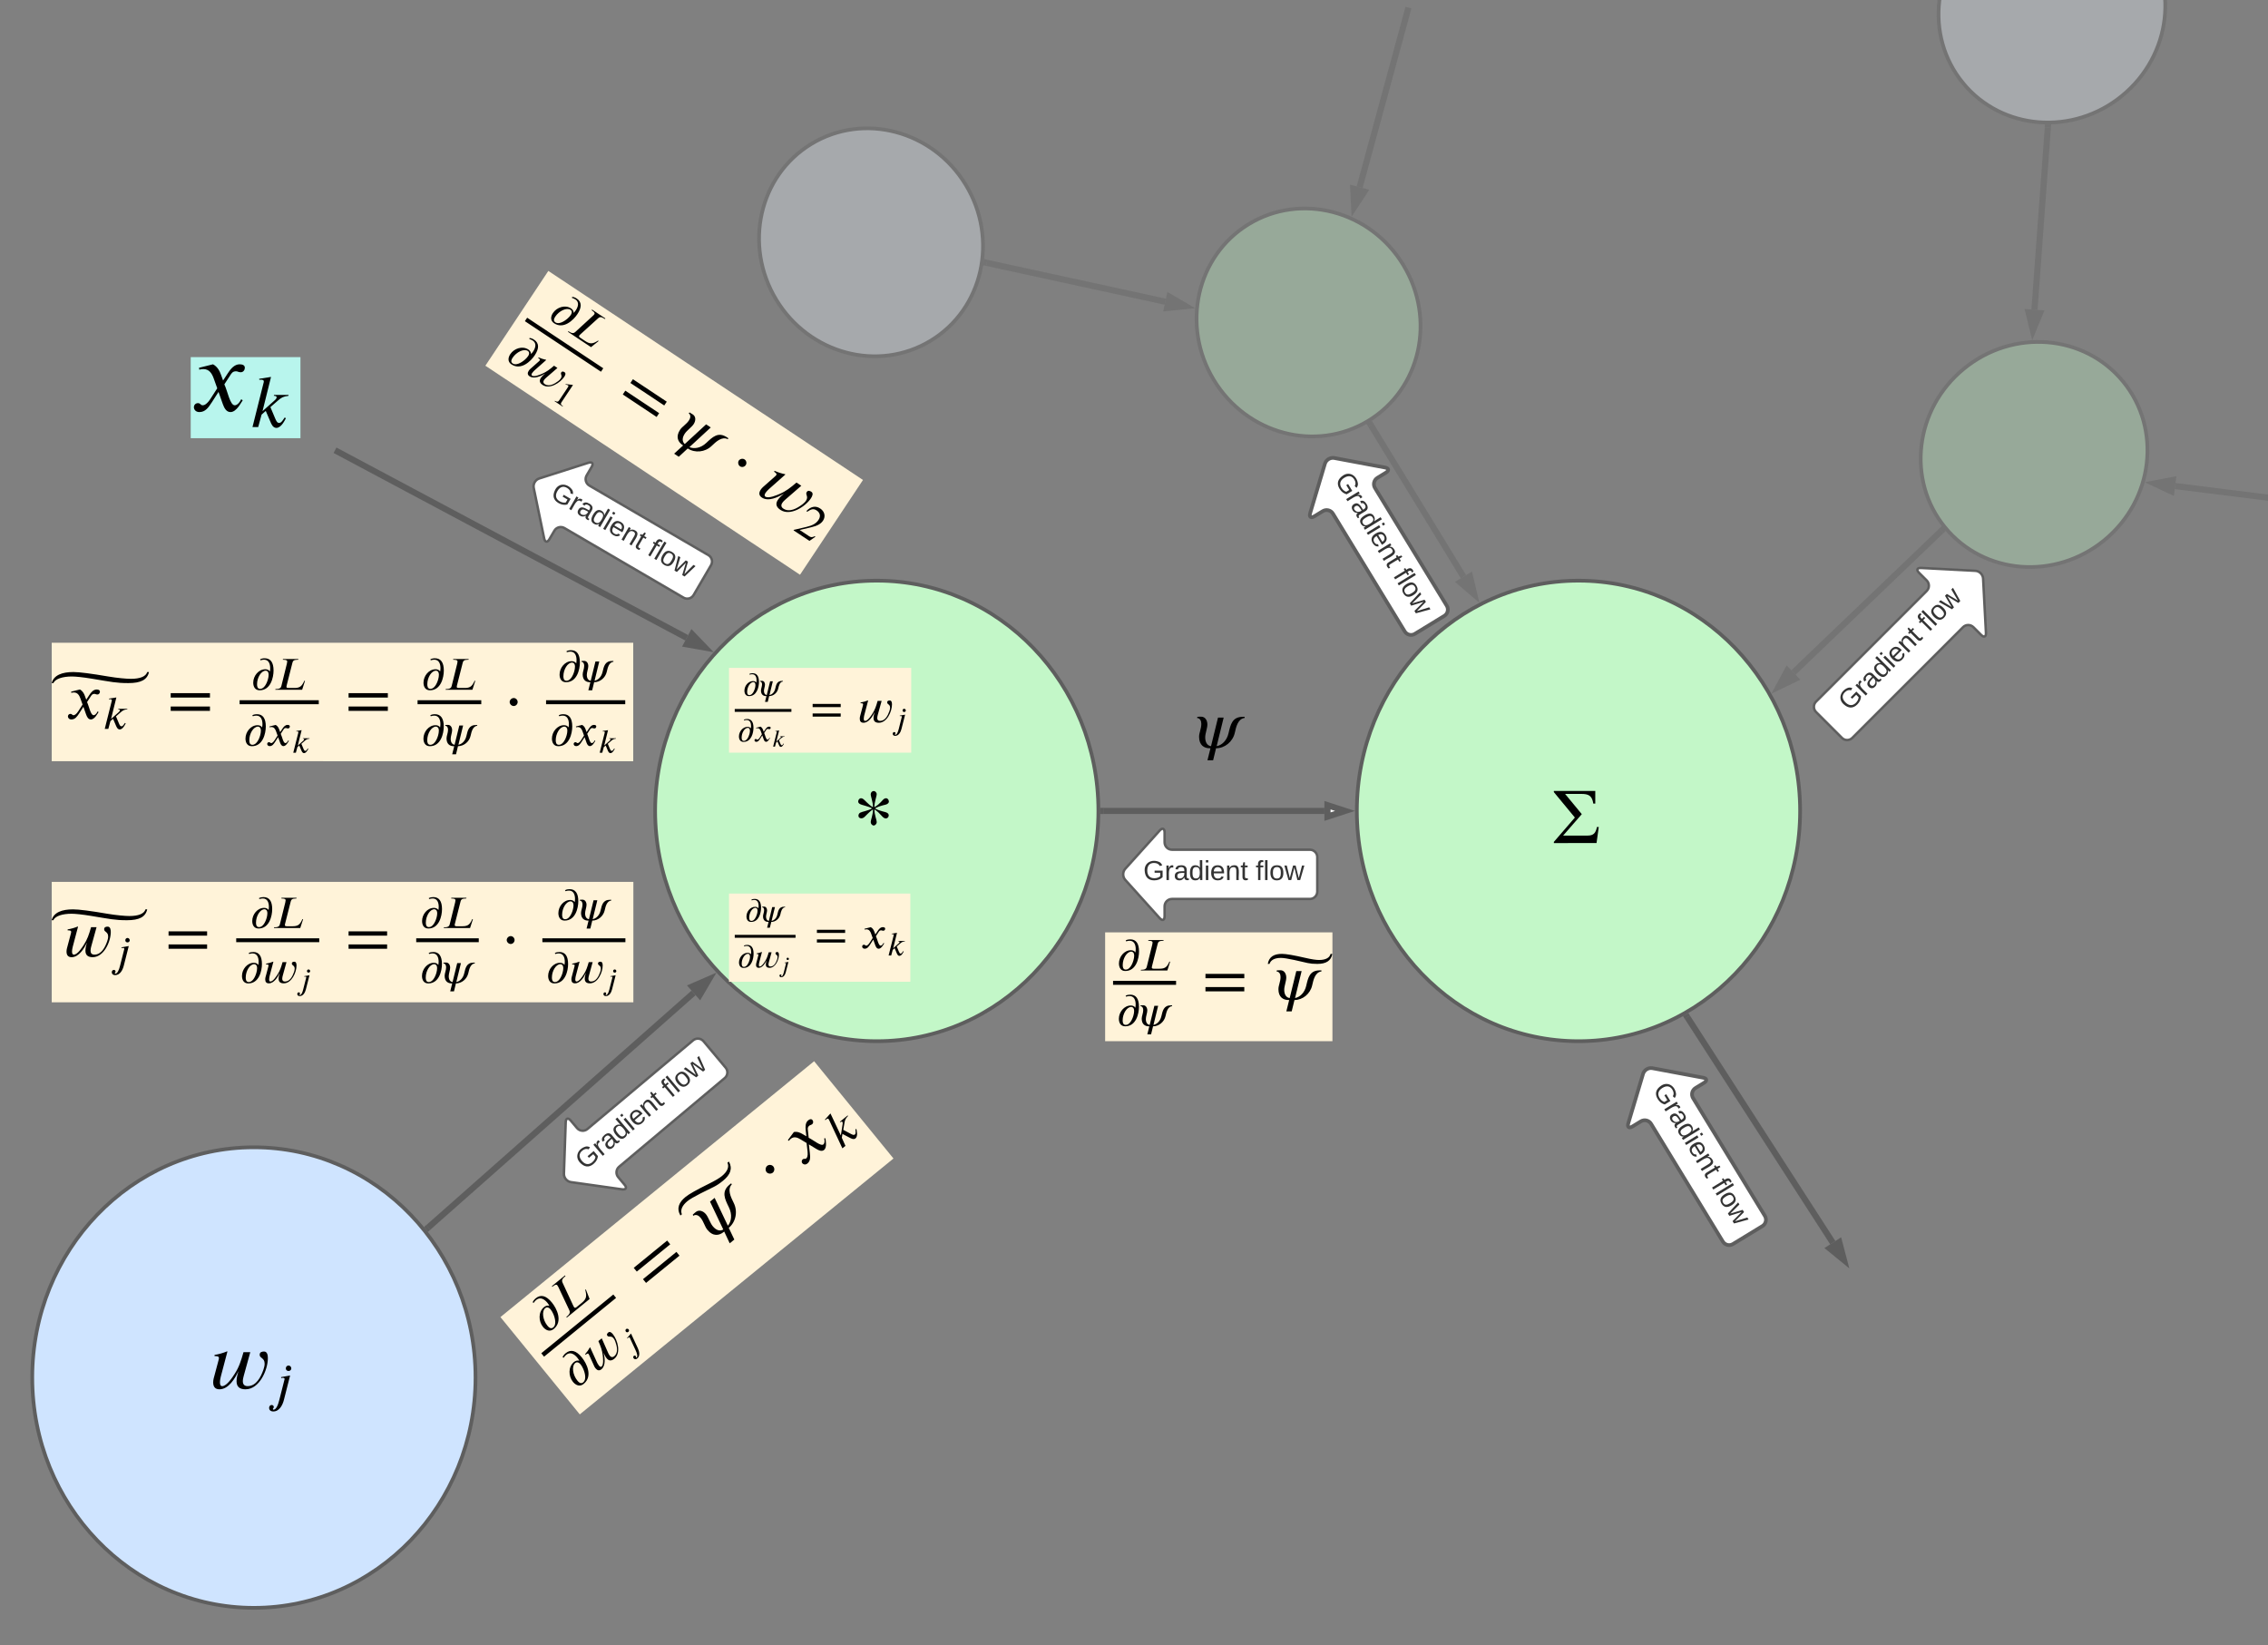<svg xmlns="http://www.w3.org/2000/svg" xmlns:xlink="http://www.w3.org/1999/xlink" xmlns:lucid="lucid" width="1842" height="1336"><rect width="100%" height="100%" fill="#808080" stroke="none"/><g transform="translate(-218 -1350)" lucid:page-tab-id="0_0"><path d="M604.2 2468.64c0 103.27-80.58 187-180 187-99.4 0-180-83.73-180-187 0-103.26 80.6-186.98 180-186.98 99.42 0 180 83.72 180 186.98z" stroke="#5e5e5e" stroke-width="3" fill="#cfe4ff"/><path d="M1110.08 2008.5c0 103.27-80.6 187-180 187s-180-83.73-180-187c0-103.26 80.6-186.98 180-186.98s180 83.72 180 187z" stroke="#5e5e5e" stroke-width="3" fill="#c3f7c8"/><path d="M492.3 1716.8l283.46 151.14M492.34 1716.83l-2.26-1.2" stroke="#5e5e5e" stroke-width="5" fill="none"/><path d="M790.55 1875.83l-14.77-2.63 4.36-8.18z" stroke="#5e5e5e" stroke-width="5" fill="#5e5e5e"/><path d="M781.3 2156.26l-215.5 190.5" stroke="#5e5e5e" stroke-width="5" fill="none"/><path d="M793.85 2145.16l-7.6 12.92-6.15-6.94z" stroke="#5e5e5e" stroke-width="5" fill="#5e5e5e"/><path d="M567.5 2348.58l-2 1.78-3.12-3.92 1.82-1.6z" stroke="#5e5e5e" stroke-width=".05" fill="#5e5e5e"/><path d="M372.9 1640h89.12v65.83H372.9z" fill="#b8f5ed"/><path d="M399.18 1659l3.88-5.94c2.24-3.45 5.26-7.24 9.57-7.24 2.76 0 4.22 1.03 4.22 2.84 0 1.64-1.12 3.62-3.36 3.62-1.9 0-2.34-.77-3.8-.77-2.6 0-3.53 1.38-4.74 3.28l-4.74 7.33c2.58 5.35 4.57 17 8.44 17 1.38 0 3.45-1.22 5.26-4.93l1.2.86c-1.03 1.3-4.9 9.57-9.9 9.57-3.54 0-5.17-3.53-6.3-6.64l-3.44-9.73-5.43 8.44c-2.76 4.23-5.26 7.93-10.1 7.93-3.1 0-4.47-2.15-4.47-4.05 0-1.38 1.12-3.2 3.28-3.2 2.24 0 1.9 1.74 4.05 1.74 1.04 0 3.28-.88 6.04-5.1l5.6-8.7-2.84-7.93c-1.47-4.14-3.7-7.67-8.45-7.67-1.12 0-2.4.17-3.27.5l-.26-1.54 11.38-2.84c3.8 2.07 5.43 5.6 6.46 8.44M452.42 1670.72l-.25.74c-4.08.42-5.8 1.52-8.1 3.53l-6.46 5.6 3.9 9.26c.92 2.13 1.65 3.6 3.24 3.6 1.83 0 3.17-2.63 4.5-4.46l.92.68c-.73 1.27-3.6 7.8-7.74 7.8-2.8 0-4.08-3.23-4.75-4.82l-3.84-8.96-3.4 3-2.75 10.1h-4.63l9-35.9c.14-.35.2-.78.2-1.2 0-.67-.6-1.34-1.95-1.34-.55 0-1.16 0-1.65.12l-.18-.86 9.63-1.52-6.9 27.8 10.2-9.1c.66-.6 1.27-1.4 1.27-2.2 0-.72-.98-1.14-1.6-1.14h-.72l.24-.74h11.82"/><path d="M810.08 1892.36h147.98v68.83H810.08z" fill="#fff3d9"/><path d="M814.73 1928.06h46.02v-2.32h-46.02zM826.85 1897.85l-.27-.54c.76-.46 1.75-.62 2.68-.62 3.45 0 5.15 2.46 5.15 7.12 0 4.05-1.66 11.47-8.07 11.47-2.68 0-3.73-2.1-3.73-4.43 0-3.87 3.04-7.78 7.04-7.78.88 0 2.06.3 2.63 1.3.1-.6.2-1.25.2-1.9 0-2.4-.8-4.96-3.6-4.96-.73 0-1.34.14-2.02.35m4.7 8.4c0-1.8-.92-2.37-1.66-2.37-2.72 0-5.08 4.08-5.08 7.9 0 1.03.1 2.67 1.84 2.67 2.1 0 3.72-2.74 4.5-5.53.24-.9.4-1.84.4-2.68M853.88 1902.95v.44c-2.63.34-3.3 3.38-3.86 5.82-.8 3.5-3.95 6.05-7.34 6.05l-1.15 4.7h-2.22l1.2-4.7h-.3c-2.12 0-4.18-1.12-4.18-4.52 0-1.53.88-3.17.88-5 0-1.1-.38-2.23-1.67-2.36l.14-.45c.52-.06 1-.06 1.5-.06 1.56 0 2.4 1.47 2.4 3.03 0 1.54-.84 3.48-.84 5.07 0 2.05.88 3.26 2.28 3.45l2.75-11.2h2.2l-2.72 11.2c2-.38 3.97-2.14 4.65-5.12.77-3.3 1.4-6.38 5.6-6.38h.7M822.4 1935.04l-.28-.55c.77-.47 1.75-.64 2.68-.64 3.46 0 5.15 2.47 5.15 7.12 0 4.06-1.67 11.48-8.08 11.48-2.68 0-3.72-2.1-3.72-4.44 0-3.86 3.04-7.78 7.04-7.78.86 0 2.04.3 2.62 1.32.1-.6.2-1.26.2-1.92 0-2.4-.8-4.95-3.6-4.95-.74 0-1.34.12-2.03.34m4.7 8.38c0-1.78-.93-2.35-1.67-2.35-2.7 0-5.06 4.08-5.06 7.88 0 1.04.1 2.7 1.83 2.7 2.1 0 3.73-2.75 4.5-5.54.24-.9.4-1.83.4-2.68M838.3 1944.27l1.24-1.9c.7-1.08 1.67-2.3 3.04-2.3.87 0 1.34.34 1.34.9 0 .53-.36 1.16-1.07 1.16-.6 0-.74-.24-1.2-.24-.82 0-1.13.43-1.5 1.03l-1.52 2.33c.83 1.7 1.46 5.4 2.7 5.4.43 0 1.08-.4 1.66-1.57l.37.26c-.33.42-1.56 3.04-3.15 3.04-1.12 0-1.64-1.12-2-2.1l-1.1-3.1-1.72 2.68c-.87 1.35-1.67 2.52-3.2 2.52-1 0-1.42-.68-1.42-1.28 0-.44.35-1.02 1.04-1.02.7 0 .6.55 1.28.55.33 0 1.04-.27 1.92-1.6l1.78-2.78-.9-2.52c-.47-1.3-1.18-2.44-2.7-2.44-.34 0-.75.07-1.03.18l-.08-.5 3.6-.9c1.2.66 1.73 1.78 2.06 2.68M855.4 1947.88l-.1.23c-1.3.15-1.86.5-2.6 1.15l-2.1 1.8 1.27 3c.3.68.53 1.15 1.04 1.15.6 0 1.03-.84 1.46-1.43l.3.2c-.24.43-1.16 2.53-2.5 2.53-.9 0-1.3-1.04-1.53-1.55l-1.23-2.9-1.1.97-.9 3.26h-1.48l2.9-11.57c.05-.1.07-.24.07-.38 0-.2-.2-.43-.64-.43-.18 0-.38 0-.53.03l-.06-.28 3.1-.5-2.22 8.97 3.28-2.93c.22-.2.4-.46.4-.7 0-.25-.3-.4-.5-.4h-.23l.08-.22h3.8M900.8 1924.2H878v-2.57h22.8v2.56m0 7.74H878v-2.56h22.8v2.56M934.04 1919.15l-3.1 11.2c-.23.9-.47 1.78-.47 2.7 0 1.52.74 2.37 2.3 2.37 4.17 0 6.34-4.45 7.54-7.86.32-.93.6-1.9.6-2.87 0-2.87-2.3-2.56-2.37-4.23-.08-1.4 1.16-1.63 2.1-1.63 1.62 0 1.8 1.98 1.8 3.22 0 5.66-4.05 14.87-10.68 14.87-2.67 0-4.3-1.08-4.3-3.87 0-1.63.47-3.3.9-4.84-1.56 3.45-4.73 8.7-9.07 8.7-2.17 0-3.02-1.3-3.02-3.36 0-1.27.42-2.47.73-3.68l1.8-6.85c.13-.35.2-.74.2-1.12 0-.92-1.46-.85-2.08-.85v-.58c2.05-.35 4.06-.9 6-1.7l.15.1-3.13 11.9c-.12.5-.43 1.75-.43 2.83 0 1 .24 1.82 1.1 1.82 2.24-.03 5-4.4 5.92-5.85 2.06-3.13 3.06-6.15 4.26-10.42h3.26M953.67 1926.92c0 .7-.6 1.26-1.3 1.26-.8 0-1.33-.55-1.33-1.26 0-.7.52-1.37 1.32-1.37.7 0 1.3.68 1.3 1.37m-.56 3.42l-2.96 11.64c-.6 2.4-2.14 5.56-5.1 5.56-1.45 0-2-.9-2-1.67 0-.6.33-1.42 1.3-1.42.5 0 .95.4.95 1.04 0 .4-.45.48-.45.92 0 .1.14.27.28.27 1.26 0 2.16-2.1 2.82-4.72l2.52-9.94c0-.33-.28-.6-.88-.6-.23 0-.56.05-.75.13l-.08-.46"/><path d="M1115.56 2107.13h184.6v88.36h-184.6z" fill="#fff3d9"/><path d="M1122 2149.7h51.17v-3.2H1122zM1132.63 2114.43l-.37-.76c1.06-.64 2.42-.87 3.7-.87 4.78 0 7.12 3.4 7.12 9.84 0 5.6-2.3 15.86-11.16 15.86-3.7 0-5.15-2.9-5.15-6.13 0-5.34 4.2-10.75 9.73-10.75 1.2 0 2.84.42 3.63 1.82.15-.84.27-1.74.27-2.65 0-3.34-1.1-6.86-4.96-6.86-1.03 0-1.86.18-2.8.5m6.5 11.57c0-2.45-1.28-3.24-2.3-3.24-3.75 0-7 5.64-7 10.9 0 1.44.15 3.7 2.53 3.7 2.9 0 5.15-3.78 6.2-7.64.35-1.25.58-2.54.58-3.7M1168.37 2130.9l-2.3 7.2h-21.55l.15-.62h.65c2.84 0 3.74-1.06 4.05-2.35l4.46-18.05c.15-.6.27-1.37.27-1.7 0-.73-.53-1.4-2.88-1.4h-.68l.15-.6h12.37l-.15.6h-.68c-2.84 0-3.64.98-3.98 2.38l-4.62 18.2c-.15.57-.2 1.1-.2 1.18 0 .83 1.07.9 1.53.9h4.62c3.85 0 5.78-.83 7.52-4.35.27-.42.45-.88.64-1.4h.6M1132.58 2159.35l-.38-.76c1.06-.65 2.43-.88 3.7-.88 4.78 0 7.13 3.4 7.13 9.84 0 5.6-2.3 15.86-11.17 15.86-3.7 0-5.15-2.9-5.15-6.13 0-5.35 4.22-10.76 9.74-10.76 1.2 0 2.84.42 3.64 1.82.15-.83.26-1.74.26-2.65 0-3.32-1.1-6.84-4.96-6.84-1.02 0-1.85.2-2.8.5m6.5 11.57c0-2.46-1.27-3.25-2.3-3.25-3.74 0-7 5.64-7 10.9 0 1.44.15 3.7 2.54 3.7 2.9 0 5.14-3.78 6.2-7.64.35-1.25.57-2.53.57-3.7M1169.94 2166.4v.6c-3.63.5-4.58 4.7-5.33 8.06-1.1 4.84-5.44 8.36-10.14 8.36l-1.6 6.52h-3.05l1.63-6.52h-.38c-2.95 0-5.8-1.55-5.8-6.24 0-2.12 1.22-4.4 1.22-6.93 0-1.5-.53-3.06-2.3-3.25l.18-.6c.72-.1 1.4-.1 2.1-.1 2.14 0 3.32 2.06 3.32 4.22 0 2.12-1.18 4.8-1.18 7 0 2.84 1.2 4.5 3.14 4.77l3.78-15.5h3.07l-3.8 15.5c2.77-.54 5.5-2.96 6.44-7.1 1.06-4.53 1.93-8.8 7.72-8.8h.98M1228.6 2144.35h-31.55v-3.53h31.54v3.53m0 10.7h-31.55v-3.52h31.54v3.53M1291.23 2137.98v.86c-5.14.7-6.47 6.64-7.54 11.4-1.57 6.85-7.72 11.83-14.36 11.83l-2.25 9.2h-4.35l2.3-9.2h-.53c-4.18 0-8.2-2.2-8.2-8.83 0-3 1.72-6.2 1.72-9.8 0-2.14-.75-4.34-3.27-4.6l.27-.86c1.02-.1 1.98-.1 2.95-.1 3.04 0 4.7 2.88 4.7 5.94 0 3-1.66 6.8-1.66 9.9 0 4.02 1.7 6.37 4.44 6.75l5.36-21.9h4.33l-5.35 21.9c3.9-.75 7.76-4.18 9.1-10.02 1.5-6.42 2.73-12.47 10.92-12.47h1.4M1298.68 2124.6h1.4c-1.03 5.67-5.15 8.13-12.16 8.13-6.9 0-7.93-.85-18.8-3.2-5.03-1.08-8.67-1.67-10.76-1.67-5.03 0-8.3 1.66-9.32 4.87h-1.4c1.08-6 5.3-8.14 11.52-8.14 3.32 0 9.75 1.12 19.06 3.26 5.04 1.18 8.8 1.7 11.03 1.7 5.3 0 8.62-1.7 9.43-4.97"/><path d="M810.08 2075.63h147.26v71.6H810.08z" fill="#fff3d9"/><path d="M814.75 2111.5h49.37v-2.35h-49.37zM828.52 2081.14l-.28-.55c.77-.47 1.76-.64 2.7-.64 3.46 0 5.17 2.48 5.17 7.15 0 4.08-1.67 11.54-8.1 11.54-2.7 0-3.75-2.12-3.75-4.46 0-3.88 3.06-7.8 7.07-7.8.88 0 2.07.3 2.64 1.3.1-.6.2-1.25.2-1.9 0-2.44-.8-5-3.6-5-.75 0-1.35.14-2.04.36m4.73 8.42c0-1.8-.94-2.36-1.68-2.36-2.72 0-5.1 4.1-5.1 7.92 0 1.04.12 2.7 1.86 2.7 2.1 0 3.74-2.76 4.5-5.56.25-.9.42-1.85.42-2.7M855.67 2086.26v.44c-2.64.36-3.33 3.4-3.88 5.86-.8 3.52-3.97 6.08-7.38 6.08l-1.16 4.73h-2.23l1.2-4.73h-.3c-2.13 0-4.2-1.13-4.2-4.54 0-1.54.88-3.2.88-5.03 0-1.1-.37-2.23-1.66-2.37l.13-.44c.53-.05 1.02-.05 1.52-.05 1.55 0 2.4 1.5 2.4 3.06 0 1.54-.85 3.5-.85 5.1 0 2.05.88 3.26 2.3 3.45l2.74-11.24h2.22l-2.76 11.25c2-.37 4-2.13 4.68-5.13.77-3.3 1.4-6.4 5.6-6.4h.73M822.45 2118.5l-.28-.56c.77-.46 1.76-.63 2.7-.63 3.47 0 5.17 2.5 5.17 7.16 0 4.07-1.68 11.53-8.1 11.53-2.7 0-3.75-2.13-3.75-4.47 0-3.88 3.04-7.8 7.05-7.8.88 0 2.07.3 2.65 1.3.1-.6.2-1.25.2-1.9 0-2.44-.8-5-3.62-5-.74 0-1.34.14-2.03.36m4.73 8.4c0-1.78-.94-2.35-1.68-2.35-2.72 0-5.1 4.1-5.1 7.92 0 1.04.12 2.7 1.86 2.7 2.1 0 3.74-2.76 4.5-5.56.25-.9.42-1.84.42-2.7M844.65 2123.3l-2.2 7.96c-.17.63-.33 1.26-.33 1.92 0 1.08.52 1.68 1.62 1.68 2.97 0 4.5-3.16 5.36-5.58.22-.66.42-1.35.42-2.04 0-2.03-1.63-1.8-1.68-3-.06-1 .82-1.15 1.48-1.15 1.16 0 1.3 1.4 1.3 2.27 0 4.02-2.9 10.56-7.6 10.56-1.9 0-3.05-.77-3.05-2.75 0-1.15.33-2.34.63-3.44-1.1 2.45-3.35 6.2-6.43 6.2-1.54 0-2.15-.94-2.15-2.4 0-.9.3-1.76.52-2.6l1.3-4.88c.08-.25.13-.52.13-.8 0-.66-1.04-.6-1.48-.6v-.42c1.45-.24 2.88-.63 4.25-1.2l.1.08-2.22 8.44c-.08.36-.3 1.24-.3 2 0 .72.17 1.3.77 1.3 1.6-.03 3.55-3.13 4.2-4.15 1.47-2.22 2.18-4.37 3.04-7.4h2.3M858.72 2128.66c0 .52-.43.9-.95.9-.57 0-.94-.38-.94-.9 0-.5.37-.98.94-.98.52 0 .95.5.95.98m-.4 2.47l-2.14 8.38c-.44 1.75-1.54 4.02-3.67 4.02-1.04 0-1.43-.65-1.43-1.2 0-.44.23-1.03.93-1.03.37 0 .7.28.7.74 0 .3-.33.35-.33.67 0 .1.1.2.2.2.9 0 1.56-1.5 2.03-3.4l1.8-7.15c0-.23-.18-.43-.62-.43-.16 0-.4.04-.53.1l-.06-.34M904.4 2107.6h-22.93v-2.57h22.92v2.57m0 7.78h-22.93v-2.57h22.92v2.58M928.94 2108.84l1.75-2.68c1-1.56 2.36-3.27 4.3-3.27 1.25 0 1.92.45 1.92 1.27 0 .74-.5 1.64-1.52 1.64-.86 0-1.05-.34-1.7-.34-1.18 0-1.6.62-2.15 1.47l-2.14 3.3c1.17 2.42 2.07 7.68 3.82 7.68.62 0 1.56-.54 2.37-2.2l.54.38c-.47.58-2.22 4.32-4.48 4.32-1.6 0-2.33-1.6-2.84-3l-1.55-4.4-2.45 3.82c-1.25 1.9-2.38 3.58-4.56 3.58-1.4 0-2.02-.98-2.02-1.83 0-.63.5-1.44 1.48-1.44 1 0 .86.78 1.83.78.46 0 1.48-.38 2.72-2.3l2.53-3.92-1.28-3.58c-.66-1.87-1.68-3.46-3.82-3.46-.5 0-1.1.08-1.47.23l-.12-.7 5.14-1.28c1.72.92 2.46 2.52 2.92 3.8M952.97 2114.13l-.1.33c-1.85.2-2.62.7-3.67 1.6l-2.9 2.53 1.75 4.17c.4.96.74 1.62 1.45 1.62.83 0 1.43-1.2 2.04-2.02l.4.3c-.32.58-1.6 3.53-3.48 3.53-1.27 0-1.84-1.45-2.15-2.17l-1.72-4.04-1.54 1.34-1.24 4.56h-2.1l4.08-16.2c.06-.16.1-.35.1-.55 0-.3-.3-.6-.9-.6-.24 0-.52 0-.74.05l-.08-.38 4.35-.7-3.1 12.55 4.6-4.1c.3-.27.57-.63.57-1 0-.32-.44-.5-.72-.5h-.33l.1-.34h5.35"/><path d="M1114.08 2008.5h179.56" stroke="#5e5e5e" stroke-width="5" fill="none"/><path d="M1114.15 2011h-2.62l.05-2.5-.02-2.5h2.6z" stroke="#5e5e5e" stroke-width=".05" fill="#5e5e5e"/><path d="M1310.4 2008.5l-14.26 4.64v-9.27z" stroke="#5e5e5e" stroke-width="5" fill="#fff"/><path d="M260 1871.97h472.3v96.18H260z" fill="#fff3d9"/><path d="M288.06 1918.18l2.44-3.74c1.4-2.16 3.3-4.54 6-4.54 1.74 0 2.66.65 2.66 1.78 0 1.03-.7 2.28-2.1 2.28-1.2 0-1.47-.5-2.4-.5-1.62 0-2.2.88-2.97 2.07l-3 4.6c1.64 3.35 2.88 10.66 5.32 10.66.86 0 2.16-.77 3.3-3.1l.76.55c-.65.8-3.1 6-6.23 6-2.22 0-3.24-2.2-3.95-4.16l-2.16-6.13-3.4 5.3c-1.74 2.66-3.3 4.98-6.35 4.98-1.95 0-2.82-1.35-2.82-2.54 0-.86.7-2 2.06-2 1.4 0 1.2 1.1 2.54 1.1.65 0 2.06-.55 3.8-3.2l3.5-5.47-1.78-4.98c-.92-2.6-2.33-4.82-5.3-4.82-.7 0-1.52.1-2.06.33l-.16-.98 7.14-1.78c2.38 1.3 3.4 3.52 4.06 5.3M321.5 1925.54l-.16.46c-2.56.27-3.63.96-5.1 2.22l-4.04 3.52 2.45 5.82c.57 1.34 1.03 2.25 2.02 2.25 1.15 0 2-1.63 2.84-2.78l.58.42c-.46.8-2.26 4.9-4.86 4.9-1.76 0-2.56-2.03-3-3.02l-2.4-5.63-2.14 1.87-1.72 6.35h-2.9l5.65-22.54c.1-.23.13-.5.13-.77 0-.4-.38-.83-1.23-.83-.34 0-.72 0-1.03.08l-.1-.54 6.03-.94-4.32 17.45 6.4-5.7c.4-.38.8-.88.8-1.37 0-.46-.62-.73-1-.73h-.46l.15-.46h7.43M337.6 1895.72h1.4c-1.4 6.33-6.6 8.98-16.78 8.98-10 0-13.8-.97-29.6-3.57-7.26-1.2-13.16-1.8-16.2-1.8-7.3 0-13.52 1.8-15.04 5.37h-1.4c1.72-6.55 8.6-8.98 17.64-8.98 4.87 0 14.77 1.3 28.36 3.62 7.25 1.25 14.94 1.9 18.2 1.9 7.67 0 12.27-1.9 13.4-5.52M388.52 1916.45h-31.88v-3.58h31.88v3.58m0 10.82h-31.88v-3.57h31.88v3.57M412.6 1921.86h64.3v-3.25h-64.3zM429.6 1886.2l-.38-.77c1.07-.65 2.45-.88 3.75-.88 4.82 0 7.2 3.45 7.2 9.95 0 5.66-2.34 16.04-11.3 16.04-3.75 0-5.2-2.95-5.2-6.2 0-5.4 4.25-10.87 9.83-10.87 1.23 0 2.87.42 3.68 1.83.15-.84.26-1.76.26-2.67 0-3.37-1.1-6.93-5-6.93-1.04 0-1.88.2-2.84.5m6.58 11.7c0-2.48-1.3-3.28-2.33-3.28-3.8 0-7.08 5.7-7.08 11.02 0 1.45.15 3.75 2.56 3.75 2.95 0 5.2-3.84 6.28-7.74.35-1.27.58-2.57.58-3.75M465.72 1902.84l-2.33 7.27H441.6l.15-.6h.65c2.87 0 3.8-1.07 4.1-2.37l4.5-18.25c.16-.62.28-1.38.28-1.73 0-.72-.54-1.4-2.9-1.4h-.7l.15-.62h12.52l-.16.6h-.68c-2.87 0-3.67 1-4 2.42l-4.68 18.4c-.16.58-.2 1.12-.2 1.2 0 .83 1.08.9 1.54.9h4.67c3.9 0 5.85-.83 7.6-4.4.28-.4.47-.87.66-1.4h.62M423.32 1931.6l-.38-.76c1.07-.65 2.45-.88 3.75-.88 4.8 0 7.18 3.45 7.18 9.95 0 5.68-2.33 16.05-11.3 16.05-3.74 0-5.2-2.95-5.2-6.2 0-5.4 4.26-10.87 9.84-10.87 1.23 0 2.87.42 3.68 1.84.15-.84.27-1.76.27-2.68 0-3.37-1.1-6.93-5.02-6.93-1.03 0-1.87.2-2.83.5m6.58 11.72c0-2.5-1.3-3.3-2.33-3.3-3.8 0-7.08 5.7-7.08 11.03 0 1.45.14 3.75 2.55 3.75 2.95 0 5.2-3.83 6.28-7.73.34-1.26.57-2.56.57-3.75M445.55 1944.5l1.73-2.63c1-1.54 2.33-3.22 4.24-3.22 1.23 0 1.88.46 1.88 1.26 0 .74-.5 1.62-1.5 1.62-.84 0-1.03-.34-1.68-.34-1.15 0-1.57.6-2.1 1.45l-2.1 3.25c1.14 2.38 2.02 7.54 3.74 7.54.62 0 1.53-.53 2.34-2.18l.53.38c-.46.58-2.18 4.25-4.4 4.25-1.57 0-2.3-1.57-2.8-2.95l-1.52-4.32-2.4 3.75c-1.23 1.88-2.34 3.52-4.48 3.52-1.38 0-2-.96-2-1.8 0-.6.5-1.4 1.46-1.4 1 0 .85.75 1.8.75.46 0 1.46-.38 2.68-2.26l2.5-3.86-1.27-3.52c-.66-1.84-1.66-3.4-3.76-3.4-.5 0-1.08.07-1.46.22l-.1-.7 5.04-1.25c1.68.92 2.4 2.5 2.87 3.75M469.42 1949.54l-.1.33c-1.85.2-2.62.7-3.66 1.6l-2.9 2.52 1.75 4.16c.42.96.75 1.62 1.46 1.62.83 0 1.43-1.18 2.03-2l.4.3c-.32.58-1.6 3.5-3.48 3.5-1.26 0-1.84-1.44-2.14-2.16l-1.73-4.03-1.54 1.33-1.22 4.56h-2.1l4.07-16.17c.06-.17.1-.36.1-.55 0-.3-.3-.6-.9-.6-.24 0-.5 0-.73.05l-.08-.4 4.33-.67-3.1 12.5 4.58-4.08c.3-.27.58-.63.58-1 0-.3-.44-.5-.7-.5h-.34l.1-.34h5.32M533 1916.45h-31.9v-3.58H533v3.58m0 10.82h-31.9v-3.57H533v3.57M557.13 1921.86h51.74v-3.25h-51.74zM567.9 1886.2l-.4-.77c1.08-.65 2.46-.88 3.76-.88 4.82 0 7.2 3.45 7.2 9.95 0 5.66-2.34 16.04-11.3 16.04-3.74 0-5.2-2.95-5.2-6.2 0-5.4 4.25-10.87 9.84-10.87 1.22 0 2.87.42 3.67 1.83.15-.84.27-1.76.27-2.67 0-3.37-1.1-6.93-5.02-6.93-1.03 0-1.87.2-2.83.5m6.57 11.7c0-2.48-1.3-3.28-2.33-3.28-3.8 0-7.08 5.7-7.08 11.02 0 1.45.15 3.75 2.57 3.75 2.94 0 5.2-3.84 6.27-7.74.35-1.27.57-2.57.57-3.75M604.02 1902.84l-2.34 7.27H579.9l.16-.6h.65c2.88 0 3.8-1.07 4.1-2.37l4.52-18.25c.16-.62.27-1.38.27-1.73 0-.72-.55-1.4-2.92-1.4h-.7l.17-.62h12.5l-.14.6h-.68c-2.87 0-3.68 1-4.02 2.42l-4.67 18.4c-.15.58-.2 1.12-.2 1.2 0 .83 1.08.9 1.54.9h4.67c3.9 0 5.85-.83 7.6-4.4.28-.4.47-.87.67-1.4h.62M567.84 1931.6l-.38-.76c1.07-.65 2.45-.88 3.75-.88 4.83 0 7.2 3.45 7.2 9.95 0 5.68-2.33 16.05-11.3 16.05-3.74 0-5.2-2.95-5.2-6.2 0-5.4 4.26-10.87 9.84-10.87 1.23 0 2.87.42 3.68 1.84.15-.84.26-1.76.26-2.68 0-3.37-1.1-6.93-5-6.93-1.04 0-1.88.2-2.84.5m6.58 11.72c0-2.5-1.3-3.3-2.33-3.3-3.8 0-7.1 5.7-7.1 11.03 0 1.45.16 3.75 2.57 3.75 2.95 0 5.2-3.83 6.28-7.73.34-1.26.57-2.56.57-3.75M605.6 1938.73v.6c-3.66.5-4.62 4.75-5.4 8.16-1.1 4.9-5.5 8.45-10.24 8.45l-1.6 6.58h-3.1l1.64-6.58h-.4c-2.97 0-5.84-1.57-5.84-6.32 0-2.14 1.22-4.44 1.22-7 0-1.53-.53-3.1-2.33-3.3l.2-.6c.72-.08 1.4-.08 2.1-.08 2.18 0 3.36 2.07 3.36 4.25 0 2.14-1.17 4.86-1.17 7.08 0 2.87 1.22 4.55 3.17 4.82l3.83-15.65h3.1l-3.83 15.65c2.8-.54 5.55-3 6.5-7.16 1.08-4.6 1.96-8.9 7.8-8.9h1M638.43 1920.07c0 1.74-1.46 3.25-3.2 3.25-1.78 0-3.3-1.62-3.3-3.25 0-1.62 1.52-3.24 3.3-3.24 1.74 0 3.2 1.5 3.2 3.24M661.5 1921.86h64.3v-3.25h-64.3zM678.42 1879.65l-.38-.77c1.07-.65 2.45-.88 3.75-.88 4.8 0 7.18 3.45 7.18 9.95 0 5.67-2.33 16.04-11.3 16.04-3.74 0-5.2-2.96-5.2-6.2 0-5.4 4.26-10.88 9.84-10.88 1.23 0 2.87.42 3.68 1.84.15-.85.26-1.77.26-2.68 0-3.37-1.1-6.93-5-6.93-1.04 0-1.88.2-2.84.5m6.58 11.7c0-2.48-1.3-3.28-2.33-3.28-3.8 0-7.08 5.7-7.08 11.02 0 1.44.14 3.74 2.55 3.74 2.95 0 5.2-3.83 6.28-7.73.34-1.26.57-2.56.57-3.74M716.2 1886.77v.6c-3.68.5-4.64 4.75-5.4 8.16-1.12 4.9-5.52 8.46-10.26 8.46l-1.6 6.57h-3.1l1.64-6.58h-.4c-2.97 0-5.84-1.58-5.84-6.33 0-2.14 1.22-4.44 1.22-7 0-1.53-.53-3.1-2.33-3.3l.2-.6c.72-.08 1.4-.08 2.1-.08 2.18 0 3.36 2.06 3.36 4.24 0 2.14-1.2 4.86-1.2 7.08 0 2.87 1.23 4.55 3.18 4.82l3.83-15.65h3.1l-3.82 15.64c2.8-.54 5.55-3 6.5-7.16 1.08-4.6 1.96-8.9 7.82-8.9h1M672.2 1931.6l-.4-.76c1.08-.65 2.46-.88 3.76-.88 4.82 0 7.2 3.45 7.2 9.95 0 5.68-2.34 16.05-11.3 16.05-3.74 0-5.2-2.95-5.2-6.2 0-5.4 4.25-10.87 9.84-10.87 1.22 0 2.87.42 3.67 1.84.16-.84.27-1.76.27-2.68 0-3.37-1.1-6.93-5-6.93-1.05 0-1.9.2-2.84.5m6.58 11.72c0-2.5-1.3-3.3-2.34-3.3-3.8 0-7.08 5.7-7.08 11.03 0 1.45.16 3.75 2.57 3.75 2.94 0 5.2-3.83 6.27-7.73.35-1.26.58-2.56.58-3.75M694.43 1944.5l1.72-2.63c1-1.54 2.34-3.22 4.25-3.22 1.22 0 1.87.46 1.87 1.26 0 .74-.5 1.62-1.5 1.62-.83 0-1.02-.34-1.67-.34-1.15 0-1.57.6-2.1 1.45l-2.1 3.25c1.14 2.38 2.02 7.54 3.74 7.54.6 0 1.53-.53 2.33-2.18l.54.38c-.45.58-2.17 4.25-4.4 4.25-1.56 0-2.3-1.57-2.8-2.95l-1.52-4.32-2.4 3.75c-1.23 1.88-2.34 3.52-4.48 3.52-1.38 0-2-.96-2-1.8 0-.6.5-1.4 1.46-1.4 1 0 .84.75 1.8.75.46 0 1.45-.38 2.68-2.26l2.48-3.86-1.26-3.52c-.65-1.84-1.64-3.4-3.75-3.4-.5 0-1.06.07-1.44.22l-.12-.7 5.05-1.25c1.68.92 2.4 2.5 2.86 3.75M718.3 1949.54l-.1.33c-1.85.2-2.62.7-3.66 1.6l-2.9 2.52 1.74 4.16c.4.96.74 1.62 1.46 1.62.82 0 1.42-1.18 2.03-2l.4.3c-.32.58-1.6 3.5-3.48 3.5-1.27 0-1.84-1.44-2.15-2.16l-1.72-4.03-1.54 1.33-1.25 4.56h-2.08l4.06-16.17c.05-.17.08-.36.08-.55 0-.3-.26-.6-.87-.6-.24 0-.52 0-.74.05l-.1-.4 4.35-.67-3.1 12.5 4.58-4.08c.3-.27.57-.63.57-1 0-.3-.43-.5-.7-.5h-.34l.1-.34h5.34"/><path d="M260 2066.13h472.4v97.8H260z" fill="#fff3d9"/><path d="M296.43 2102.9l-4.25 15.35c-.32 1.22-.64 2.44-.64 3.72 0 2.07 1 3.24 3.14 3.24 5.74 0 8.7-6.1 10.36-10.78.43-1.27.8-2.6.8-3.93 0-3.94-3.14-3.52-3.24-5.8-.1-1.92 1.6-2.23 2.87-2.23 2.23 0 2.5 2.7 2.5 4.4 0 7.77-5.6 20.4-14.68 20.4-3.67 0-5.9-1.47-5.9-5.3 0-2.23.63-4.52 1.22-6.64-2.13 4.73-6.5 11.95-12.44 11.95-2.97 0-4.14-1.8-4.14-4.62 0-1.75.58-3.4 1-5.05l2.5-9.4c.16-.47.27-1 .27-1.54 0-1.27-2-1.17-2.86-1.17v-.8c2.82-.48 5.58-1.22 8.24-2.34l.2.16-4.3 16.3c-.15.7-.58 2.4-.58 3.9 0 1.38.32 2.5 1.5 2.5 3.07-.06 6.84-6.07 8.12-8.03 2.82-4.32 4.2-8.46 5.85-14.3h4.46M323.37 2113.54c0 .98-.83 1.73-1.8 1.73-1.1 0-1.8-.75-1.8-1.73 0-.94.7-1.88 1.8-1.88.97 0 1.8.94 1.8 1.88m-.8 4.7l-4.05 15.97c-.83 3.3-2.93 7.63-7 7.63-1.98 0-2.73-1.24-2.73-2.3 0-.8.44-1.94 1.76-1.94.7 0 1.3.55 1.3 1.42 0 .56-.6.67-.6 1.27 0 .14.2.37.4.37 1.7 0 2.95-2.86 3.86-6.46l3.45-13.63c0-.45-.37-.83-1.2-.83-.3 0-.75.08-1 .2l-.13-.65M336.18 2088.44h1.38c-1.38 6.2-6.48 8.82-16.47 8.82-9.84 0-13.56-.96-29.08-3.5-7.12-1.18-12.9-1.76-15.9-1.76-7.17 0-13.28 1.75-14.76 5.26h-1.4c1.7-6.43 8.46-8.82 17.34-8.82 4.78 0 14.5 1.27 27.85 3.56 7.12 1.22 14.66 1.86 17.85 1.86 7.55 0 12.07-1.86 13.18-5.42M386.2 2109.8h-31.3v-3.5h31.3v3.5m0 10.63h-31.3v-3.5h31.3v3.5M409.84 2115.1h67.44v-3.17h-67.44zM428.7 2080.1l-.38-.75c1.06-.64 2.4-.87 3.7-.87 4.72 0 7.05 3.38 7.05 9.77 0 5.56-2.3 15.74-11.08 15.74-3.7 0-5.12-2.9-5.12-6.1 0-5.3 4.17-10.66 9.65-10.66 1.2 0 2.82.4 3.6 1.8.16-.83.27-1.73.27-2.63 0-3.3-1.1-6.8-4.92-6.8-1 0-1.84.2-2.78.5m6.46 11.5c0-2.45-1.28-3.24-2.3-3.24-3.7 0-6.94 5.6-6.94 10.83 0 1.4.15 3.67 2.52 3.67 2.9 0 5.1-3.76 6.16-7.6.34-1.23.56-2.5.56-3.67M464.17 2096.44l-2.3 7.14H440.5l.15-.6h.64c2.8 0 3.7-1.05 4-2.33l4.44-17.92c.15-.6.26-1.35.26-1.7 0-.7-.52-1.38-2.85-1.38h-.68l.15-.6h12.3l-.16.6h-.68c-2.82 0-3.6.97-3.94 2.36l-4.6 18.1c-.14.55-.18 1.08-.18 1.15 0 .83 1.06.9 1.5.9h4.6c3.82 0 5.74-.82 7.47-4.32.26-.4.45-.86.64-1.4h.6M420.36 2124.7l-.38-.77c1.05-.63 2.4-.86 3.68-.86 4.74 0 7.07 3.38 7.07 9.77 0 5.56-2.3 15.74-11.1 15.74-3.67 0-5.1-2.9-5.1-6.08 0-5.3 4.17-10.67 9.66-10.67 1.2 0 2.8.4 3.6 1.8.15-.83.26-1.73.26-2.63 0-3.3-1.1-6.8-4.92-6.8-1.02 0-1.84.2-2.78.5m6.46 11.48c0-2.44-1.28-3.23-2.3-3.23-3.7 0-6.94 5.6-6.94 10.82 0 1.43.15 3.7 2.5 3.7 2.9 0 5.12-3.77 6.17-7.6.34-1.24.57-2.52.57-3.7M450.68 2131.26l-3 10.86c-.23.86-.46 1.73-.46 2.63 0 1.47.7 2.3 2.22 2.3 4.06 0 6.16-4.33 7.32-7.63.3-.9.57-1.85.57-2.8 0-2.77-2.22-2.47-2.3-4.08-.07-1.35 1.13-1.58 2.04-1.58 1.57 0 1.76 1.92 1.76 3.12 0 5.5-3.94 14.43-10.37 14.43-2.6 0-4.17-1.04-4.17-3.75 0-1.58.44-3.2.85-4.7-1.5 3.35-4.58 8.46-8.8 8.46-2.1 0-2.92-1.27-2.92-3.26 0-1.24.4-2.4.72-3.57l1.76-6.65c.12-.34.2-.7.2-1.1 0-.9-1.43-.82-2.03-.82v-.56c2-.34 3.95-.86 5.82-1.65l.14.1-3.04 11.53c-.1.5-.4 1.7-.4 2.75 0 .97.2 1.76 1.04 1.76 2.18-.04 4.85-4.28 5.75-5.67 1.98-3.04 2.96-5.98 4.12-10.1h3.16M469.9 2138.58c0 .7-.6 1.24-1.3 1.24-.77 0-1.28-.54-1.28-1.24 0-.68.5-1.35 1.3-1.35.7 0 1.28.67 1.28 1.35m-.56 3.37l-2.9 11.45c-.6 2.37-2.1 5.47-5.02 5.47-1.43 0-1.97-.9-1.97-1.65 0-.6.32-1.4 1.27-1.4.5 0 .94.4.94 1.03 0 .4-.43.48-.43.9 0 .12.13.28.27.28 1.24 0 2.13-2.05 2.77-4.63l2.48-9.78c0-.33-.27-.6-.86-.6-.23 0-.55.06-.74.14l-.08-.46M532.4 2109.8h-31.3v-3.5h31.3v3.5m0 10.63h-31.3v-3.5h31.3v3.5M556.04 2115.1h50.8v-3.17h-50.8zM566.6 2080.1l-.37-.75c1.06-.64 2.4-.87 3.7-.87 4.72 0 7.05 3.38 7.05 9.77 0 5.56-2.3 15.74-11.08 15.74-3.7 0-5.1-2.9-5.1-6.1 0-5.3 4.16-10.66 9.64-10.66 1.2 0 2.82.4 3.6 1.8.16-.83.27-1.73.27-2.63 0-3.3-1.08-6.8-4.9-6.8-1.02 0-1.85.2-2.8.5m6.47 11.5c0-2.45-1.28-3.24-2.3-3.24-3.7 0-6.94 5.6-6.94 10.83 0 1.4.15 3.67 2.52 3.67 2.9 0 5.1-3.76 6.16-7.6.35-1.23.57-2.5.57-3.67M602.08 2096.44l-2.3 7.14h-21.37l.16-.6h.64c2.8 0 3.72-1.05 4.02-2.33l4.43-17.92c.15-.6.26-1.35.26-1.7 0-.7-.5-1.38-2.84-1.38h-.68l.15-.6h12.3l-.16.6H596c-2.83 0-3.62.97-3.95 2.36l-4.6 18.1c-.14.55-.18 1.08-.18 1.15 0 .83 1.06.9 1.5.9h4.6c3.82 0 5.74-.82 7.47-4.32.26-.4.45-.86.64-1.4h.6M566.56 2124.7l-.38-.77c1.05-.63 2.4-.86 3.68-.86 4.74 0 7.07 3.38 7.07 9.77 0 5.56-2.3 15.74-11.1 15.74-3.67 0-5.1-2.9-5.1-6.08 0-5.3 4.17-10.67 9.66-10.67 1.2 0 2.8.4 3.6 1.8.15-.83.26-1.73.26-2.63 0-3.3-1.1-6.8-4.92-6.8-1.02 0-1.84.2-2.78.5m6.46 11.48c0-2.44-1.28-3.23-2.3-3.23-3.7 0-6.94 5.6-6.94 10.82 0 1.43.15 3.7 2.5 3.7 2.9 0 5.12-3.77 6.18-7.6.33-1.24.56-2.52.56-3.7M603.64 2131.68v.6c-3.6.48-4.55 4.66-5.3 8-1.1 4.8-5.4 8.3-10.07 8.3l-1.57 6.47h-3.05l1.62-6.47h-.38c-2.94 0-5.76-1.54-5.76-6.2 0-2.1 1.2-4.36 1.2-6.87 0-1.5-.52-3.04-2.3-3.22l.2-.6c.72-.08 1.4-.08 2.07-.08 2.15 0 3.3 2.03 3.3 4.17 0 2.1-1.15 4.77-1.15 6.95 0 2.82 1.2 4.47 3.12 4.74l3.76-15.37h3.04l-3.76 15.36c2.75-.53 5.46-2.94 6.4-7.03 1.05-4.5 1.92-8.75 7.66-8.75h.98M635.92 2113.36c0 1.7-1.44 3.2-3.14 3.2-1.75 0-3.24-1.6-3.24-3.2s1.5-3.2 3.24-3.2c1.7 0 3.14 1.5 3.14 3.2M658.5 2115.1h67.44v-3.17H658.5zM677.3 2073.67l-.37-.75c1.06-.64 2.4-.87 3.7-.87 4.72 0 7.05 3.38 7.05 9.77 0 5.56-2.3 15.74-11.08 15.74-3.7 0-5.1-2.9-5.1-6.08 0-5.3 4.16-10.67 9.64-10.67 1.2 0 2.82.42 3.6 1.8.16-.82.27-1.72.27-2.62 0-3.3-1.08-6.8-4.9-6.8-1.02 0-1.85.2-2.8.5m6.47 11.5c0-2.46-1.28-3.25-2.3-3.25-3.7 0-6.94 5.6-6.94 10.82 0 1.43.15 3.7 2.52 3.7 2.9 0 5.1-3.77 6.16-7.6.35-1.24.57-2.52.57-3.68M714.4 2080.66v.6c-3.6.5-4.55 4.66-5.3 8-1.1 4.8-5.4 8.3-10.07 8.3l-1.58 6.47h-3.05l1.62-6.47h-.38c-2.93 0-5.74-1.54-5.74-6.2 0-2.1 1.2-4.35 1.2-6.87 0-1.5-.53-3.05-2.3-3.24l.2-.6c.7-.08 1.38-.08 2.06-.08 2.14 0 3.3 2.03 3.3 4.17 0 2.1-1.16 4.77-1.16 6.95 0 2.82 1.2 4.47 3.12 4.74l3.76-15.37h3.04l-3.76 15.37c2.75-.53 5.45-2.93 6.4-7.03 1.04-4.5 1.9-8.74 7.66-8.74h.97M669.02 2124.7l-.38-.77c1.05-.63 2.4-.86 3.7-.86 4.72 0 7.05 3.38 7.05 9.77 0 5.56-2.3 15.74-11.1 15.74-3.68 0-5.1-2.9-5.1-6.08 0-5.3 4.17-10.67 9.65-10.67 1.2 0 2.82.4 3.6 1.8.16-.83.27-1.73.27-2.63 0-3.3-1.1-6.8-4.92-6.8-1.02 0-1.84.2-2.78.5m6.46 11.48c0-2.44-1.28-3.23-2.3-3.23-3.7 0-6.94 5.6-6.94 10.82 0 1.43.15 3.7 2.52 3.7 2.9 0 5.1-3.77 6.16-7.6.34-1.24.56-2.52.56-3.7M699.34 2131.26l-3 10.86c-.23.86-.46 1.73-.46 2.63 0 1.47.72 2.3 2.22 2.3 4.06 0 6.16-4.33 7.33-7.63.3-.9.56-1.85.56-2.8 0-2.77-2.23-2.47-2.3-4.08-.08-1.35 1.13-1.58 2.03-1.58 1.58 0 1.76 1.92 1.76 3.12 0 5.5-3.95 14.43-10.38 14.43-2.6 0-4.17-1.04-4.17-3.75 0-1.58.45-3.2.87-4.7-1.5 3.35-4.6 8.46-8.8 8.46-2.1 0-2.93-1.27-2.93-3.26 0-1.24.4-2.4.7-3.57l1.77-6.65c.12-.34.2-.7.2-1.1 0-.9-1.44-.82-2.04-.82v-.56c2-.34 3.95-.86 5.83-1.65l.15.1-3.04 11.53c-.1.5-.4 1.7-.4 2.75 0 .97.22 1.76 1.04 1.76 2.18-.04 4.85-4.28 5.75-5.67 2-3.04 2.97-5.98 4.13-10.1h3.16M718.57 2138.58c0 .7-.6 1.24-1.3 1.24-.78 0-1.3-.54-1.3-1.24 0-.68.52-1.35 1.3-1.35.7 0 1.3.67 1.3 1.35m-.57 3.37l-2.9 11.45c-.6 2.37-2.1 5.47-5.02 5.47-1.43 0-1.97-.9-1.97-1.65 0-.6.33-1.4 1.28-1.4.5 0 .94.4.94 1.03 0 .4-.43.48-.43.9 0 .12.12.28.26.28 1.24 0 2.13-2.05 2.77-4.63l2.48-9.78c0-.33-.26-.6-.85-.6-.2 0-.54.06-.73.14l-.08-.46"/><path d="M910.7 1985.88h33.5v40.76h-33.5z" fill-opacity="0"/><path d="M939.94 2000.9c0 .7-.5 1.47-1.4 2-1.6.95-5.3.95-9.92 3.57 4.03 2.37 8.12 2.56 9.85 3.58.9.5 1.34 1.28 1.34 2.05 0 1.28-.88 2.5-2.48 2.5-2.62 0-4.22-4.48-9.15-7.3 0 4.4 1.86 8.38 1.86 10.36 0 1.35-1.28 2.7-2.43 2.7-1.22 0-2.43-1.35-2.43-2.7 0-1.98 1.85-5.95 1.85-10.36-3.33 1.92-6.33 5.95-7.74 6.72-.58.32-1.15.5-1.73.5-1.53 0-2.36-.95-2.36-2.04 0-.9.37-1.92 1.33-2.5 1.73-.95 6.46-1.6 9.8-3.5-3.34-1.93-8.27-2.57-10.06-3.66-.83-.5-1.28-1.2-1.28-1.92 0-1.34.95-2.68 2.3-2.68.44 0 .9.12 1.4.38 1.86 1.1 4.67 5 8.32 6.9 0-4.4-1.85-8.63-1.85-10.6 0-1.35 1.2-2.57 2.43-2.57 1.15 0 2.43 1.22 2.43 2.56 0 1.97-1.86 6.13-1.86 10.55 4.6-2.44 6.33-5.83 8.06-6.85.5-.26.96-.38 1.4-.38 1.35 0 2.3 1.34 2.3 2.68"/><path d="M663.34 1570l255.55 169.75-51.14 76.97-255.55-169.74z" fill="#fff3d9"/><path d="M644.3 1610.8l61.8 41.06 1.86-2.8-61.8-41.05zM682.57 1591.94l.1-.88c1.3.05 2.63.64 3.75 1.4 4.15 2.75 4.22 7.08.5 12.68-3.24 4.88-11.2 12.48-18.9 7.36-3.24-2.15-2.8-5.52-.94-8.32 3.1-4.65 9.88-6.94 14.7-3.74 1.05.7 2.23 2 2.1 3.7.62-.65 1.25-1.38 1.77-2.17 1.93-2.9 3-6.6-.35-8.84-.9-.6-1.73-.9-2.73-1.2m-1.03 13.87c1.43-2.15.76-3.58-.13-4.17-3.25-2.17-9.35.86-12.4 5.44-.83 1.25-2 3.32.07 4.7 2.54 1.7 6.67-.32 9.83-3.07 1.02-.9 1.96-1.88 2.64-2.9M704.17 1626.96l-6.17 4.93-18.76-12.47.48-.44.56.36c2.47 1.64 3.88 1.25 4.9.3l14.33-13.15c.5-.43 1.03-1.02 1.22-1.32.42-.62.35-1.52-1.7-2.88l-.6-.4.5-.44 10.78 7.17-.48.44-.6-.4c-2.47-1.64-3.73-1.24-4.84-.22l-14.56 13.2c-.46.4-.8.84-.84.9-.48.73.4 1.4.8 1.67l4 2.67c3.38 2.23 5.54 2.62 9.1.56.47-.2.9-.5 1.37-.85l.52.36M647.95 1625.34l.1-.88c1.3.06 2.62.65 3.74 1.4 4.15 2.75 4.22 7.08.5 12.68-3.24 4.88-11.2 12.48-18.9 7.36-3.24-2.15-2.8-5.52-.94-8.32 3.08-4.65 9.88-6.94 14.7-3.74 1.05.7 2.22 2 2.1 3.7.62-.65 1.24-1.38 1.77-2.17 1.93-2.9 3-6.6-.35-8.84-.9-.6-1.73-.9-2.73-1.2m-1.03 13.87c1.42-2.14.76-3.58-.13-4.17-3.27-2.17-9.37.86-12.42 5.44-.83 1.26-2 3.32.07 4.7 2.53 1.7 6.67-.32 9.83-3.07 1.02-.9 1.96-1.88 2.64-2.9M670.73 1648.8l-8.97 7.77c-.7.62-1.4 1.25-1.93 2.04-.85 1.3-.7 2.44.6 3.32 3.57 2.36 7.94-.2 10.9-2.43.78-.62 1.56-1.3 2.1-2.12 1.62-2.44-.5-3.47.38-4.93.73-1.23 1.92-.73 2.7-.2 1.4.92.44 2.7-.26 3.77-3.2 4.8-11.87 10.36-17.5 6.6-2.3-1.5-3.06-3.34-1.48-5.72.92-1.38 2.26-2.54 3.5-3.6-3.27 2.04-8.96 4.73-12.65 2.28-1.84-1.23-1.82-2.83-.66-4.58.73-1.1 1.77-1.87 2.7-2.7l5.44-4.82c.3-.23.58-.52.8-.85.52-.8-.77-1.56-1.3-1.9l.33-.5c1.95.86 3.98 1.54 6.08 1.94l.07.2-9.4 8.34c-.38.37-1.34 1.25-1.96 2.18-.58.85-.84 1.68-.1 2.16 1.92 1.24 6.74-.93 8.34-1.63 3.52-1.5 6.1-3.5 9.52-6.45l2.77 1.84M674.97 1680.15l-6.53-4.34.24-.34c1.8 1.07 2.64.9 3.5-.4l7.05-10.62c.54-.8.56-1.3.06-1.63-.24-.15-.72-.3-1.26-.4l-.8-.2.22-.33 5.67.66.16.2-9.4 14.13c-.66 1.02-.47 1.76 1.3 2.93l-.23.35M757.48 1679.26L730 1661l2.05-3.06 27.47 18.24-2.04 3.08m-6.2 9.33l-27.47-18.26 2.05-3.08 27.48 18.25-2.05 3.1M809.58 1705.87l-.5.75c-4.88-2.37-9.48 2.03-13.17 5.56-5.3 5.08-13.56 5.85-19.34 2l-7.3 6.73-3.76-2.5 7.33-6.7-.47-.3c-3.63-2.42-5.86-6.65-2.02-12.44 1.73-2.6 5.1-4.42 7.16-7.54 1.24-1.87 1.86-4.2-.18-5.9l.73-.6c.95.5 1.8 1.06 2.63 1.62 2.66 1.76 2.43 5.24.66 7.9-1.73 2.6-5.38 4.96-7.18 7.67-2.32 3.5-2.2 6.55-.03 8.46l17.34-15.98 3.78 2.5-17.34 16c3.85 1.6 9.2.84 13.73-3.47 5.03-4.72 9.6-9.27 16.74-4.53l1.2.8M823.64 1727.7c-1 1.5-3.12 1.98-4.6.98-1.55-1.02-1.93-3.28-1-4.68.93-1.4 3.17-1.94 4.7-.9 1.5.98 1.9 3.12.9 4.6M868.78 1744.46l-12.68 11c-1 .88-2 1.77-2.73 2.9-1.2 1.8-1 3.42.86 4.66 5.04 3.35 11.22-.28 15.4-3.42 1.1-.87 2.2-1.82 2.98-3 2.3-3.44-.7-4.9.54-6.96 1.02-1.74 2.7-1.03 3.82-.3 1.96 1.3.6 3.85-.38 5.34-4.52 6.8-16.8 14.66-24.77 9.36-3.2-2.14-4.3-4.75-2.07-8.1 1.3-1.96 3.2-3.6 4.95-5.12-4.63 2.9-12.66 6.7-17.9 3.24-2.6-1.73-2.57-4-.93-6.47 1.02-1.55 2.5-2.66 3.83-3.86l7.68-6.8c.4-.32.82-.73 1.13-1.2.73-1.1-1.1-2.2-1.85-2.7l.46-.7c2.77 1.23 5.62 2.2 8.6 2.76l.1.26-13.3 11.8c-.53.53-1.9 1.77-2.76 3.08-.8 1.2-1.18 2.37-.15 3.06 2.72 1.75 9.54-1.32 11.8-2.3 4.98-2.14 8.6-4.98 13.47-9.15l3.9 2.6M880.18 1785.9l-4.78 3.33-12.9-8.57.27-.4 10-2.33c5.28-1.2 8.13-2.92 10-5.73 2-3 1.3-5.83-1.5-7.7-2.38-1.57-4.23-1.28-7.7 1.08l-.58-.63c3.24-3.4 7.15-4.7 11.2-2 3.73 2.47 4.42 6.6 2.25 9.85-1.73 2.6-4.66 4.23-9.65 5.38l-9.3 2.2 7.72 5.1c1.4.93 2.32 1.03 4.63-.1"/><path d="M624.44 2419.53l254.77-207.77 64.44 79-254.77 207.78z" fill="#fff3d9"/><path d="M659.87 2451.68l58.5-47.72-2.25-2.76-58.5 47.7zM651.46 2407.96l-.86-.4c.46-1.3 1.48-2.44 2.58-3.34 4.1-3.35 8.52-2.07 13.04 3.47 3.94 4.82 9.15 15.27 1.53 21.5-3.2 2.6-6.48 1.1-8.74-1.67-3.74-4.6-3.92-12.2.83-16.1 1.05-.84 2.74-1.63 4.4-.98-.45-.82-1-1.68-1.62-2.47-2.33-2.86-5.75-5.13-9.08-2.4-.88.7-1.46 1.45-2.06 2.38m13.74 5.4c-1.73-2.12-3.4-1.9-4.28-1.18-3.22 2.63-2.06 9.77 1.63 14.3 1 1.24 2.74 3.1 4.8 1.42 2.5-2.05 1.76-6.88-.03-10.95-.6-1.3-1.3-2.58-2.12-3.6M693.8 2397.04l3.06 7.82-18.55 15.12-.3-.63.57-.45c2.44-2 2.48-3.54 1.84-4.86l-8.83-18.7c-.3-.62-.73-1.35-.97-1.64-.5-.62-1.44-.83-3.46.8l-.58.5-.3-.64 10.66-8.7.3.64-.6.48c-2.44 2-2.43 3.4-1.74 4.84l8.8 18.92c.28.6.62 1.08.67 1.15.6.7 1.55.03 1.94-.3l3.97-3.24c3.33-2.7 4.4-4.78 3.43-9.03-.06-.55-.22-1.07-.43-1.66l.52-.43M675.77 2452.54l-.86-.38c.47-1.3 1.48-2.46 2.6-3.36 4.1-3.35 8.5-2.06 13.03 3.48 3.94 4.82 9.15 15.28 1.52 21.5-3.2 2.6-6.48 1.1-8.74-1.67-3.73-4.58-3.92-12.2.84-16.08 1.05-.85 2.74-1.63 4.4-.98-.45-.83-1-1.7-1.63-2.47-2.32-2.87-5.74-5.13-9.07-2.42-.88.72-1.46 1.47-2.06 2.4m13.74 5.4c-1.72-2.12-3.4-1.9-4.27-1.2-3.22 2.64-2.07 9.8 1.63 14.32 1 1.24 2.73 3.1 4.8 1.4 2.5-2.04 1.76-6.86-.04-10.93-.58-1.32-1.3-2.6-2.1-3.6M706.72 2436.8l5.08 11.54c.4.9.83 1.82 1.47 2.6 1.04 1.27 2.24 1.48 3.54.42 3.53-2.87 2.3-8.1.97-11.8-.37-1-.8-2-1.48-2.8-1.97-2.42-3.68-.6-4.9-1.94-1-1.12-.13-2.17.65-2.8 1.37-1.12 2.9.4 3.74 1.45 3.87 4.76 6.78 15.3 1.2 19.85-2.25 1.84-4.36 2.04-6.27-.3-1.12-1.37-1.87-3.1-2.58-4.7 1.06 3.97 2 10.6-1.64 13.56-1.82 1.5-3.44.97-4.85-.76-.88-1.07-1.34-2.38-1.9-3.6l-3.18-7.02c-.14-.37-.34-.75-.6-1.08-.64-.78-1.83.3-2.35.72l-.4-.5c1.5-1.7 2.8-3.53 3.88-5.54h.2l5.53 12.15c.25.5.84 1.76 1.6 2.67.68.85 1.43 1.37 2.15.8 1.86-1.6 1.17-7.16.97-9-.42-4.05-1.65-7.28-3.56-11.7l2.72-2.23M728.58 2429.54c.5.6.36 1.5-.25 2-.67.54-1.5.44-2-.17-.47-.6-.5-1.53.17-2.1.6-.48 1.6-.32 2.08.27m1.9 3.32l5.57 12c1.16 2.47 2.04 6.23-.48 8.28-1.24 1-2.34.62-2.87-.03-.42-.5-.7-1.43.1-2.1.45-.36 1.1-.32 1.55.22.3.35-.03.73.27 1.1.08.1.3.14.43.04 1.07-.87.4-3.28-.87-5.98l-4.77-10.24c-.22-.28-.64-.32-1.16.1-.2.15-.43.42-.53.63l-.4-.34M762.34 2360.44l-27.16 22.14-2.48-3.04 27.15-22.15 2.5 3.04m7.5 9.22l-27.15 22.14-2.48-3.04 27.15-22.15 2.5 3.06M811.8 2310.96l.6.73c-3.93 4.2-.9 10.26 1.5 15.12 3.5 7 1.68 15.6-4.03 20.26l4.53 9.5-3.74 3.06-4.48-9.55-.46.37c-3.6 2.93-8.6 3.86-13.26-1.86-2.1-2.57-2.9-6.54-5.4-9.63-1.5-1.84-3.7-3.2-6.05-1.67l-.36-.93c.8-.8 1.63-1.48 2.46-2.16 2.63-2.13 6.08-.8 8.23 1.82 2.1 2.6 3.34 7.02 5.52 9.7 2.82 3.46 5.95 4.28 8.57 2.7l-10.77-22.63 3.74-3.06 10.75 22.62c2.84-3.4 3.76-9.05.8-15-3.2-6.6-6.4-12.67.65-18.43l1.2-.97M808.8 2294.2l1.2-.97c3.12 5.6 1.3 10.6-4.74 15.54-5.95 4.85-7.43 4.83-18.44 10.43-5.08 2.6-8.63 4.66-10.43 6.13-4.35 3.53-6 7.26-4.6 10.74l-1.2.98c-3.3-5.92-1.16-10.73 4.2-15.1 2.85-2.33 9.17-5.87 18.7-10.57 5.15-2.52 8.76-4.7 10.7-6.27 4.56-3.7 6.2-7.52 4.6-10.9M846.1 2297.27c1.2 1.48 1 3.78-.47 5-1.53 1.23-3.94.9-5.07-.48-1.13-1.4-.97-3.83.55-5.07 1.5-1.2 3.8-.93 5 .54M872.9 2272.72l-.52-4.87c-.3-2.82-.35-6.17 1.96-8.05 1.47-1.2 2.7-1.3 3.5-.32.7.88.98 2.43-.22 3.4-1.02.83-1.58.6-2.37 1.25-1.38 1.12-1.3 2.27-1.1 3.82l.65 5.98c3.72 1.73 9.86 7.1 11.93 5.4.74-.6 1.32-2.15.67-4.92l1.02-.06c0 1.15 1.55 7.26-1.13 9.44-1.9 1.55-4.32.37-6.27-.8l-6.1-3.7.8 6.88c.36 3.46.64 6.54-1.95 8.64-1.66 1.35-3.33.8-4.16-.2-.6-.75-.8-2.2.36-3.15 1.2-.97 1.77.1 2.92-.84.55-.44 1.38-1.88 1-5.34l-.8-7.1-4.97-3c-2.6-1.58-5.33-2.5-7.87-.42-.6.5-1.2 1.14-1.52 1.7l-.82-.7 4.85-6.5c2.93-.55 5.34.63 7.14 1.7M906.5 2255.77l.18.5c-2 2-2.44 3.34-2.8 5.42l-1 5.8 6.12 3.26c1.42.75 2.45 1.2 3.3.52.97-.8.55-2.8.47-4.35l.78-.04c.17 1 1.48 5.73-.74 7.54-1.5 1.22-3.58.05-4.63-.5l-5.96-3.12-.52 3.1 2.95 6.6-2.48 2-10.83-23.12c-.1-.25-.25-.5-.43-.73-.3-.36-.92-.45-1.64.13-.3.24-.62.5-.83.8l-.47-.4 4.5-5 8.43 17.86 1.47-9.3c.1-.6.07-1.3-.27-1.73-.32-.4-1.03-.2-1.36.08l-.4.32-.18-.5 6.33-5.15"/><path d="M1287.86 2074c0 3.3-2.7 6-6 6h-112c-3.32 0-6 2.7-6 6v8c0 3.3-1.8 4-4.02 1.54l-27.97-31.08c-2.2-2.46-2.2-6.46 0-8.92l27.97-31.08c2.22-2.46 4.02-1.77 4.02 1.54v8c0 3.3 2.68 6 6 6h112c3.3 0 6 2.7 6 6z" stroke="#5e5e5e" stroke-width="2" fill="#fff"/><use xlink:href="#a" transform="matrix(1,-2.4492935982947064e-16,2.4492935982947064e-16,1,1132.859,2025) translate(13.696 39.653)"/><use xlink:href="#b" transform="matrix(1,-2.4492935982947064e-16,2.4492935982947064e-16,1,1132.859,2025) translate(104.931 39.653)"/><path d="M781.34 1833.18c-1.67 2.86-5.34 3.82-8.2 2.15l-96.7-56.5c-2.87-1.68-6.54-.72-8.2 2.15l-4.05 6.9c-1.68 2.86-3.58 2.55-4.25-.7l-8.47-40.94c-.67-3.25 1.34-6.7 4.5-7.7l39.83-12.72c3.17-1 4.37.5 2.7 3.35l-4.04 6.9c-1.67 2.87-.7 6.55 2.16 8.22l96.7 56.5c2.86 1.67 3.82 5.34 2.15 8.2z" stroke="#5e5e5e" stroke-width="2" fill="#fff"/><use xlink:href="#a" transform="matrix(0.863,0.505,-0.505,0.863,672.239,1712.668) translate(13.696 39.653)"/><use xlink:href="#b" transform="matrix(0.863,0.505,-0.505,0.863,672.239,1712.668) translate(104.931 39.653)"/><path d="M807.35 2217c2.13 2.53 1.8 6.3-.74 8.44l-85.77 72c-2.54 2.13-2.87 5.92-.74 8.46l5.13 6.13c2.13 2.53 1.2 4.22-2.08 3.76l-41.4-5.84c-3.3-.46-5.86-3.52-5.75-6.83l1.45-41.8c.1-3.3 1.93-3.93 4.06-1.4l5.16 6.14c2.13 2.54 5.9 2.87 8.45.74l85.8-72c2.54-2.13 6.32-1.8 8.45.74z" stroke="#5e5e5e" stroke-width="2" fill="#fff"/><use xlink:href="#a" transform="matrix(0.766,-0.643,0.643,0.766,657.126,2279.102) translate(13.696 39.653)"/><use xlink:href="#b" transform="matrix(0.766,-0.643,0.643,0.766,657.126,2279.102) translate(104.931 39.653)"/><path d="M386.4 2440H462v62.68H386.4z" fill="#fff" fill-opacity="0"/><path d="M421.28 2448l-5.25 19c-.4 1.5-.8 3.03-.8 4.6 0 2.57 1.26 4 3.9 4 7.08 0 10.76-7.55 12.8-13.33.53-1.58 1-3.22 1-4.86 0-4.85-3.9-4.33-4.02-7.15-.12-2.37 1.98-2.76 3.56-2.76 2.76 0 3.08 3.34 3.08 5.44 0 9.6-6.9 25.24-18.13 25.24-4.53 0-7.3-1.84-7.3-6.58 0-2.76.8-5.58 1.52-8.2-2.63 5.84-8 14.78-15.37 14.78-3.68 0-5.13-2.24-5.13-5.72 0-2.17.72-4.2 1.25-6.25l3.1-11.62c.18-.6.32-1.25.32-1.9 0-1.58-2.5-1.45-3.56-1.45v-.98c3.48-.6 6.9-1.52 10.18-2.9l.27.2-5.34 20.18c-.2.85-.72 2.95-.72 4.8 0 1.7.4 3.08 1.84 3.08 3.8-.05 8.48-7.48 10.05-9.9 3.5-5.33 5.2-10.46 7.23-17.7h5.52M454.6 2461.18c0 1.2-1.03 2.14-2.24 2.14-1.34 0-2.23-.93-2.23-2.14 0-1.16.9-2.32 2.23-2.32 1.2 0 2.23 1.16 2.23 2.32m-.98 5.8l-5.02 19.76c-1.02 4.1-3.62 9.43-8.64 9.43-2.46 0-3.4-1.53-3.4-2.84 0-1.02.56-2.4 2.2-2.4.87 0 1.62.7 1.62 1.75 0 .7-.75.84-.75 1.58 0 .2.24.47.47.47 2.14 0 3.67-3.53 4.78-8l4.28-16.86c0-.56-.47-1.02-1.5-1.02-.36 0-.92.1-1.24.23l-.14-.8"/><path d="M1680 2008.5c0 103.27-80.6 187-180 187s-180-83.73-180-187c0-103.26 80.6-186.98 180-186.98s180 83.72 180 187z" stroke="#5e5e5e" stroke-width="3" fill="#c3f7c8"/><g><path d="M1625.48 2360.2c-2.83 1.74-6.52.84-8.24-2l-58.3-95.62c-1.73-2.83-5.42-3.72-8.25-2l-6.84 4.17c-2.83 1.72-4.35.55-3.4-2.63l11.98-40.06c.94-3.18 4.35-5.25 7.6-4.64l41.1 7.7c3.27.6 3.6 2.5.78 4.23l-6.83 4.16c-2.84 1.74-3.73 5.43-2 8.26l58.3 95.63c1.72 2.82.82 6.5-2 8.24z" stroke="#5e5e5e" stroke-width="3" fill="#fff"/></g><g><use xlink:href="#a" transform="matrix(0.521,0.854,-0.854,0.521,1586.641,2202.361) translate(13.696 39.653)"/><use xlink:href="#b" transform="matrix(0.521,0.854,-0.854,0.521,1586.641,2202.361) translate(104.931 39.653)"/></g><g opacity=".35"><path d="M1797.74 1778.3c-31.5-38.44-24.7-96.13 15.23-128.84 39.92-32.72 97.82-28.07 129.33 10.37 31.5 38.45 24.68 96.14-15.24 128.85-39.92 32.7-97.82 28.07-129.32-10.38z" stroke="#5e5e5e" stroke-width="3" fill="#c3f7c8"/></g><g opacity=".35"><path d="M1812.23 1417.35c-31.5-38.45-24.7-96.14 15.23-128.85 39.92-32.7 97.82-28.07 129.33 10.38 31.5 38.44 24.67 96.13-15.25 128.84-39.92 32.72-97.82 28.07-129.32-10.37z" stroke="#5e5e5e" stroke-width="3" fill="#edf5ff"/></g><g opacity=".35" stroke="#5e5e5e"><path d="M1881.2 1453.5l-10.86 148" stroke-width="5" fill="none"/><path d="M1883.68 1453.73l-5-.36.2-2.4 1.42.04 3.6-.05z" stroke-width=".05" fill="#5e5e5e"/><path d="M1869.1 1618.23l-3.57-14.56 9.25.68z" stroke-width="5" fill="#5e5e5e"/></g><g opacity=".35" stroke="#5e5e5e" stroke-width="5"><path d="M2132.06 1763.16l-147.48-18.46M2132 1763.15l2.54.32" fill="none"/><path d="M1967.94 1742.62l14.73-2.83-1.15 9.2z" fill="#5e5e5e"/></g><g opacity=".35" stroke="#5e5e5e"><path d="M1794.77 1780.98l-120.17 115.14" stroke-width="5" fill="none"/><path d="M1796.57 1779.24l1.12 1.35.5.56-1.75 1.67-3.46-3.6 2.03-1.96z" stroke-width=".05" fill="#5e5e5e"/><path d="M1662.5 1907.72l7.1-13.22 6.4 6.7z" stroke-width="5" fill="#5e5e5e"/></g><g opacity=".35"><path d="M1329.25 1691.73c-42.5 25.8-98.65 10.93-125.43-33.2-26.77-44.12-14.04-100.8 28.46-126.58 42.5-25.8 98.64-10.93 125.42 33.2 26.78 44.12 14.04 100.8-28.45 126.58z" stroke="#5e5e5e" stroke-width="3" fill="#c3f7c8"/></g><g opacity=".35"><path d="M973.9 1626.65c-42.48 25.8-98.64 10.93-125.4-33.2-26.8-44.12-14.05-100.8 28.44-126.58 42.5-25.8 98.65-10.93 125.42 33.2 26.78 44.1 14.04 100.8-28.45 126.58z" stroke="#5e5e5e" stroke-width="3" fill="#edf5ff"/></g><g opacity=".35" stroke="#5e5e5e"><path d="M1019.4 1563.45L1164.4 1595" stroke-width="5" fill="none"/><path d="M1019.98 1561.02l-1.06 4.88-2.36-.5.25-1.42.45-3.56z" stroke-width=".05" fill="#5e5e5e"/><path d="M1180.8 1598.57l-14.92 1.5 1.97-9.07z" stroke-width="5" fill="#5e5e5e"/></g><g opacity=".35" stroke="#5e5e5e" stroke-width="5"><path d="M1361.25 1358.6l-39 143.42M1361.23 1358.66l.68-2.48" fill="none"/><path d="M1317.84 1518.2l-.72-14.98 8.94 2.43z" fill="#5e5e5e"/></g><g opacity=".35" stroke="#5e5e5e"><path d="M1331.33 1695.15l75.26 123.17" stroke-width="5" fill="none"/><path d="M1333.5 1693.9l-4.27 2.6-1.38-2.25 2.17-1.23 1.48-.92.64-.43z" stroke-width=".05" fill="#5e5e5e"/><path d="M1415.33 1832.62l-11.4-9.75 7.92-4.84z" stroke-width="5" fill="#5e5e5e"/></g><path d="M1588.4 2176l118.13 183.1" stroke="#5e5e5e" stroke-width="5" fill="none"/><path d="M1590.54 2174.7l-4.2 2.72-1.5-2.3 3.22-1.76 1.16-.7z" stroke="#5e5e5e" stroke-width=".05" fill="#5e5e5e"/><path d="M1715.6 2373.2l-11.6-9.47 7.78-5.03z" stroke="#5e5e5e" stroke-width="5" fill="#5e5e5e"/><path d="M1478.07 1985.88h39.95v56.96h-39.95z" fill-opacity="0"/><path d="M1516.46 2021.56l-1.8 13.05H1480v-.95l17.07-19.77-17.08-20.66v-.96h33.64v10.3h-1.6c-.96-6.52-3.96-7.87-9.6-7.87h-13.3l13.56 16.43-15.16 17.4h19.83c4.93 0 6.66-2.1 7.62-6.97h1.46"/><path d="M1188.5 1928.15h40.38v43.35h-40.38z" fill="#fff" fill-opacity="0"/><path d="M1228.86 1932.1v.9c-5.45.74-6.87 7.04-8 12.1-1.65 7.26-8.18 12.53-15.22 12.53l-2.38 9.77h-4.6l2.44-9.77h-.57c-4.42 0-8.68-2.32-8.68-9.36 0-3.18 1.82-6.58 1.82-10.4 0-2.26-.8-4.58-3.47-4.87l.3-.9c1.07-.12 2.1-.12 3.1-.12 3.24 0 5 3.06 5 6.3 0 3.18-1.76 7.2-1.76 10.5 0 4.26 1.82 6.75 4.72 7.15l5.67-23.2h4.6l-5.68 23.2c4.15-.8 8.23-4.43 9.65-10.6 1.6-6.82 2.9-13.24 11.58-13.24h1.48"/><g><path d="M1692.96 1928.2c-2.35-2.34-2.35-6.14 0-8.48l89.86-89.86c2.34-2.34 2.34-6.14 0-8.5l-6.24-6.23c-2.35-2.34-1.56-4.1 1.74-3.93l44 2.32c3.3.17 6.12 3 6.3 6.3l2.3 44c.18 3.3-1.57 4.08-3.92 1.74l-6.24-6.24c-2.34-2.35-6.14-2.35-8.48 0l-89.87 89.86c-2.33 2.34-6.13 2.34-8.47 0z" stroke="#5e5e5e" stroke-width="2" fill="#fff"/></g><g><use xlink:href="#a" transform="matrix(0.707,-0.707,0.707,0.707,1681.057,1909.236) translate(14.191 40.903)"/><use xlink:href="#b" transform="matrix(0.707,-0.707,0.707,0.707,1681.057,1909.236) translate(105.426 40.903)"/></g><g><path d="M1367.1 1864.72c-2.8 1.73-6.5.83-8.23-2l-58.3-95.63c-1.73-2.84-5.42-3.73-8.25-2l-6.83 4.16c-2.84 1.72-4.36.55-3.4-2.63l11.97-40.06c.95-3.18 4.35-5.25 7.6-4.64l41.1 7.7c3.27.6 3.6 2.5.78 4.23l-6.83 4.17c-2.83 1.72-3.72 5.4-2 8.24l58.3 95.63c1.73 2.83.83 6.52-2 8.25z" stroke="#5e5e5e" stroke-width="3" fill="#fff"/></g><g><use xlink:href="#a" transform="matrix(0.521,0.854,-0.854,0.521,1328.272,1706.872) translate(13.696 39.653)"/><use xlink:href="#b" transform="matrix(0.521,0.854,-0.854,0.521,1328.272,1706.872) translate(104.931 39.653)"/></g><defs><path fill="#333" d="M143 4C61 4 22-44 18-125c-5-107 100-154 193-111 17 8 29 25 37 43l-32 9c-13-25-37-40-76-40-61 0-88 39-88 99 0 61 29 100 91 101 35 0 62-11 79-27v-45h-74v-28h105v86C228-13 192 4 143 4" id="c"/><path fill="#333" d="M114-163C36-179 61-72 57 0H25l-1-190h30c1 12-1 29 2 39 6-27 23-49 58-41v29" id="d"/><path fill="#333" d="M141-36C126-15 110 5 73 4 37 3 15-17 15-53c-1-64 63-63 125-63 3-35-9-54-41-54-24 1-41 7-42 31l-33-3c5-37 33-52 76-52 45 0 72 20 72 64v82c-1 20 7 32 28 27v20c-31 9-61-2-59-35zM48-53c0 20 12 33 32 33 41-3 63-29 60-74-43 2-92-5-92 41" id="e"/><path fill="#333" d="M85-194c31 0 48 13 60 33l-1-100h32l1 261h-30c-2-10 0-23-3-31C134-8 116 4 85 4 32 4 16-35 15-94c0-66 23-100 70-100zm9 24c-40 0-46 34-46 75 0 40 6 74 45 74 42 0 51-32 51-76 0-42-9-74-50-73" id="f"/><path fill="#333" d="M24-231v-30h32v30H24zM24 0v-190h32V0H24" id="g"/><path fill="#333" d="M100-194c63 0 86 42 84 106H49c0 40 14 67 53 68 26 1 43-12 49-29l28 8c-11 28-37 45-77 45C44 4 14-33 15-96c1-61 26-98 85-98zm52 81c6-60-76-77-97-28-3 7-6 17-6 28h103" id="h"/><path fill="#333" d="M117-194c89-4 53 116 60 194h-32v-121c0-31-8-49-39-48C34-167 62-67 57 0H25l-1-190h30c1 10-1 24 2 32 11-22 29-35 61-36" id="i"/><path fill="#333" d="M59-47c-2 24 18 29 38 22v24C64 9 27 4 27-40v-127H5v-23h24l9-43h21v43h35v23H59v120" id="j"/><g id="a"><use transform="matrix(0.062,0,0,0.062,0,0)" xlink:href="#c"/><use transform="matrix(0.062,0,0,0.062,17.284,0)" xlink:href="#d"/><use transform="matrix(0.062,0,0,0.062,24.63,0)" xlink:href="#e"/><use transform="matrix(0.062,0,0,0.062,36.975,0)" xlink:href="#f"/><use transform="matrix(0.062,0,0,0.062,49.321,0)" xlink:href="#g"/><use transform="matrix(0.062,0,0,0.062,54.198,0)" xlink:href="#h"/><use transform="matrix(0.062,0,0,0.062,66.543,0)" xlink:href="#i"/><use transform="matrix(0.062,0,0,0.062,78.889,0)" xlink:href="#j"/></g><path fill="#333" d="M101-234c-31-9-42 10-38 44h38v23H63V0H32v-167H5v-23h27c-7-52 17-82 69-68v24" id="k"/><path fill="#333" d="M24 0v-261h32V0H24" id="l"/><path fill="#333" d="M100-194c62-1 85 37 85 99 1 63-27 99-86 99S16-35 15-95c0-66 28-99 85-99zM99-20c44 1 53-31 53-75 0-43-8-75-51-75s-53 32-53 75 10 74 51 75" id="m"/><path fill="#333" d="M206 0h-36l-40-164L89 0H53L-1-190h32L70-26l43-164h34l41 164 42-164h31" id="n"/><g id="b"><use transform="matrix(0.062,0,0,0.062,0,0)" xlink:href="#k"/><use transform="matrix(0.062,0,0,0.062,6.173,0)" xlink:href="#l"/><use transform="matrix(0.062,0,0,0.062,11.049,0)" xlink:href="#m"/><use transform="matrix(0.062,0,0,0.062,23.395,0)" xlink:href="#n"/></g></defs></g></svg>